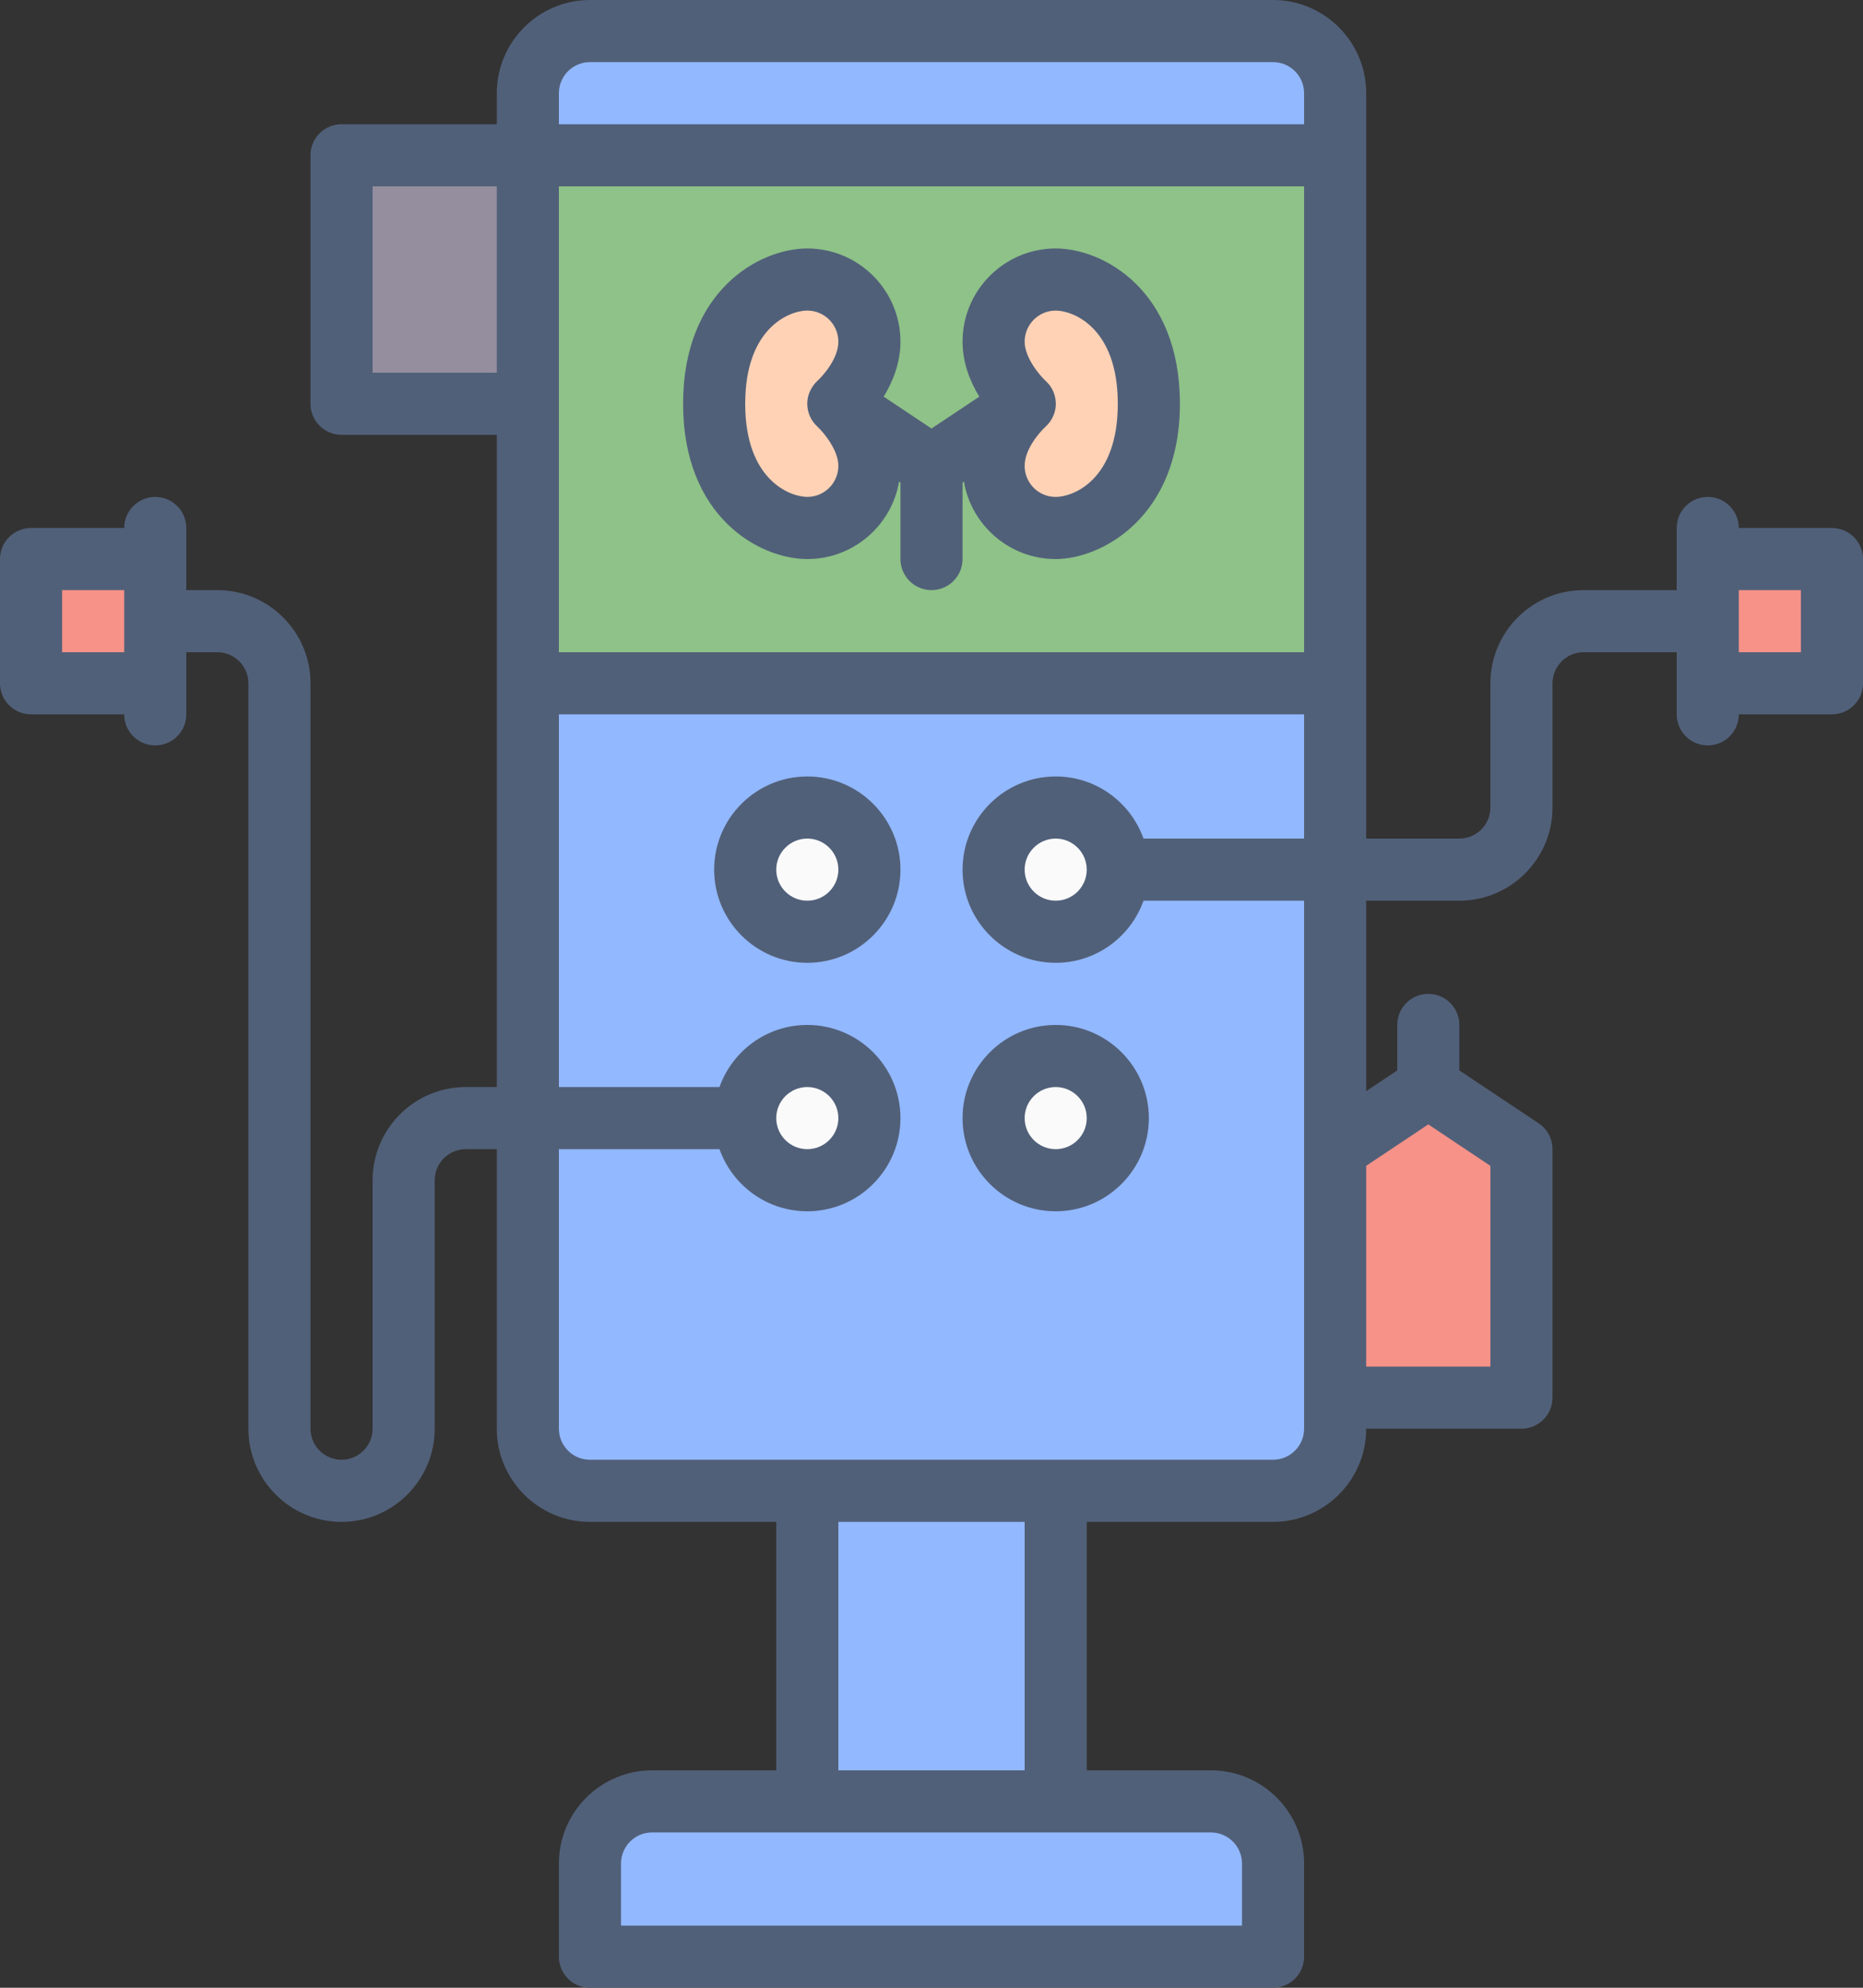 <?xml version="1.0" encoding="UTF-8"?>
<!DOCTYPE svg PUBLIC '-//W3C//DTD SVG 1.0//EN'
          'http://www.w3.org/TR/2001/REC-SVG-20010904/DTD/svg10.dtd'>
<svg data-name="13 Dialysis" height="512.0" preserveAspectRatio="xMidYMid meet" version="1.0" viewBox="16.0 0.0 480.0 512.0" width="480.0" xmlns="http://www.w3.org/2000/svg" xmlns:xlink="http://www.w3.org/1999/xlink" zoomAndPan="magnify"
><rect x="16.0" y="0.0" width="480.0" height="512.0" fill="#333333" stroke="none"/><g id="change1_1"
  ><path d="M152 40H360V176H152z" fill="#8ec288"
  /></g
  ><g id="change2_3"
  ><path d="m152,368c0,8.84,7.16,16,16,16h176c8.84,0,16-7.16,16-16v-192h-208v192Z" fill="#92b8ff"
  /></g
  ><g id="change2_4"
  ><path d="m344,8h-176c-8.84,0-16,7.16-16,16v16h208v-16c0-8.84-7.16-16-16-16Z" fill="#92b8ff"
  /></g
  ><g
  ><g id="change2_1"
    ><path d="m184,464h144c8.83,0,16,7.17,16,16v24h-176v-24c0-8.83,7.17-16,16-16Z" fill="#92b8ff"
    /></g
    ><g id="change2_2"
    ><path d="M224 384H288V464H224z" fill="#92b8ff"
    /></g
    ><g id="change3_1"
    ><path d="m288,72c-8.84,0-16,7.16-16,16s8,16,8,16c0,0-8,7.16-8,16s7.16,16,16,16,24-8,24-32-15.16-32-24-32Z" fill="#ffd2b5"
    /></g
    ><g id="change3_2"
    ><path d="m224,72c8.84,0,16,7.16,16,16s-8,16-8,16c0,0,8,7.16,8,16s-7.16,16-16,16-24-8-24-32,15.16-32,24-32Z" fill="#ffd2b5"
    /></g
    ><g id="change4_1"
    ><circle cx="224" cy="224" fill="#fafafa" r="16"
    /></g
    ><g id="change4_2"
    ><circle cx="288" cy="224" fill="#fafafa" r="16"
    /></g
    ><g id="change4_3"
    ><circle cx="224" cy="288" fill="#fafafa" r="16"
    /></g
    ><g id="change4_4"
    ><circle cx="288" cy="288" fill="#fafafa" r="16"
    /></g
    ><g id="change5_1"
    ><path d="M24 144H56V176H24z" fill="#f69288"
    /></g
    ><g id="change5_2"
    ><path d="M456 144H488V176H456z" fill="#f69288"
    /></g
  ></g
  ><g id="change5_3"
  ><path d="M408 360L360 360 360 296 384 280 408 296 408 360z" fill="#f69288"
  /></g
  ><g id="change6_1"
  ><path d="M104 40H152V104H104z" fill="#948e9e"
  /></g
  ><g fill="#516079" id="change7_1"
  ><path d="m224,144c11.85,0,21.72-8.64,23.65-19.95l.35.23v19.72c0,4.42,3.58,8,8,8s8-3.58,8-8v-19.72l.35-.23c1.93,11.31,11.8,19.95,23.65,19.95s32-10.86,32-40-19.63-40-32-40c-13.23,0-24,10.77-24,24,0,5.55,2.02,10.42,4.32,14.17l-12.32,8.21-12.32-8.21c2.29-3.75,4.32-8.63,4.32-14.17,0-13.23-10.77-24-24-24-12.37,0-32,10.86-32,40s19.63,40,32,40Zm62.22-45.02s-.07-.08-.1-.13c-.11-.13-.23-.26-.35-.38-.1-.1-.2-.2-.3-.3-.04-.03-.07-.07-.1-.1-1.39-1.28-5.37-5.88-5.37-10.07,0-4.41,3.59-8,8-8s16,4.31,16,24-11.55,24-16,24-8-3.59-8-8,3.98-8.79,5.34-10.04c.05-.05.1-.1.15-.15.12-.11.23-.22.34-.34.08-.09.16-.18.24-.27.09-.11.18-.22.27-.33.09-.12.18-.23.26-.35.06-.08.11-.16.16-.25.1-.16.2-.33.3-.5.02-.03.03-.06.05-.09.59-1.12.92-2.37.92-3.67,0-1.86-.64-3.62-1.79-5.04Zm-62.22-18.98c4.41,0,8,3.59,8,8s-3.98,8.79-5.34,10.04c-.04.04-.07.08-.11.11-.12.11-.23.22-.34.34-.09.09-.18.19-.26.29-.08.09-.15.18-.22.28-.11.14-.22.29-.32.44-.02.02-.03.04-.05.07-.02.03-.04.06-.06.09-.13.19-.24.39-.35.59,0,.02-.02.03-.03.05-.6,1.13-.93,2.38-.93,3.69,0,1.58.47,3.1,1.32,4.39.01.02.02.03.03.05.12.18.24.35.38.51.05.06.1.12.15.19.11.12.21.25.33.36.09.1.19.2.29.29.05.05.09.1.14.14,1.39,1.28,5.37,5.88,5.37,10.07,0,4.41-3.59,8-8,8s-16-4.31-16-24,11.55-24,16-24Z"
    /><path d="m224,248c13.23,0,24-10.77,24-24s-10.77-24-24-24-24,10.77-24,24,10.77,24,24,24Zm0-32c4.41,0,8,3.59,8,8s-3.59,8-8,8-8-3.59-8-8,3.59-8,8-8Z"
    /><path d="m288,312c13.23,0,24-10.77,24-24s-10.77-24-24-24-24,10.77-24,24,10.77,24,24,24Zm0-32c4.41,0,8,3.59,8,8s-3.59,8-8,8-8-3.59-8-8,3.59-8,8-8Z"
    /><path d="m488,136h-24c0-4.42-3.58-8-8-8s-8,3.58-8,8v16h-24c-13.23,0-24,10.77-24,24v32c0,4.41-3.59,8-8,8h-24V24c0-13.23-10.77-24-24-24h-176c-13.23,0-24,10.77-24,24v8h-40c-4.42,0-8,3.58-8,8v64c0,4.42,3.58,8,8,8h40v168h-8c-13.23,0-24,10.77-24,24v64c0,4.41-3.59,8-8,8s-8-3.59-8-8v-192c0-13.23-10.77-24-24-24h-8v-16c0-4.42-3.58-8-8-8s-8,3.58-8,8h-24c-4.42,0-8,3.58-8,8v32c0,4.42,3.58,8,8,8h24c0,4.42,3.58,8,8,8s8-3.58,8-8v-16h8c4.41,0,8,3.59,8,8v192c0,13.23,10.77,24,24,24s24-10.77,24-24v-64c0-4.41,3.59-8,8-8h8v72c0,13.23,10.77,24,24,24h48v64h-32c-13.23,0-24,10.77-24,24v24c0,4.42,3.58,8,8,8h176c4.42,0,8-3.58,8-8v-24c0-13.23-10.77-24-24-24h-32v-64h48c13.23,0,24-10.77,24-24h40c4.42,0,8-3.58,8-8v-64c0-2.67-1.34-5.17-3.56-6.66l-20.44-13.62v-11.72c0-4.42-3.58-8-8-8s-8,3.58-8,8v11.72l-8,5.33v-49.05h24c13.23,0,24-10.77,24-24v-32c0-4.41,3.59-8,8-8h24v16c0,4.42,3.58,8,8,8s8-3.58,8-8h24c4.42,0,8-3.58,8-8v-32c0-4.42-3.58-8-8-8ZM48,168h-16v-16h16v16Zm96-72h-32v-48h32v48Zm184,376c4.41,0,8,3.59,8,8v16h-160v-16c0-4.41,3.59-8,8-8h144Zm-96-16v-64h48v64h-48Zm120-240h-41.38c-3.3-9.31-12.19-16-22.62-16-13.23,0-24,10.77-24,24s10.77,24,24,24c10.43,0,19.32-6.69,22.62-16h41.38v136c0,4.41-3.59,8-8,8h-176c-4.41,0-8-3.59-8-8v-72h41.38c3.3,9.31,12.19,16,22.62,16,13.23,0,24-10.77,24-24s-10.77-24-24-24c-10.43,0-19.32,6.69-22.62,16h-41.38v-96h192v32Zm-56,8c0,4.41-3.59,8-8,8s-8-3.59-8-8,3.59-8,8-8,8,3.59,8,8Zm-80,64c0-4.41,3.59-8,8-8s8,3.59,8,8-3.59,8-8,8-8-3.59-8-8Zm136-120h-192V48h192v120Zm0-136h-192v-8c0-4.41,3.59-8,8-8h176c4.41,0,8,3.59,8,8v8Zm32,257.62l16,10.67v51.72h-32v-51.72l16-10.67Zm96-121.62h-16v-16h16v16Z"
  /></g
></svg
>
